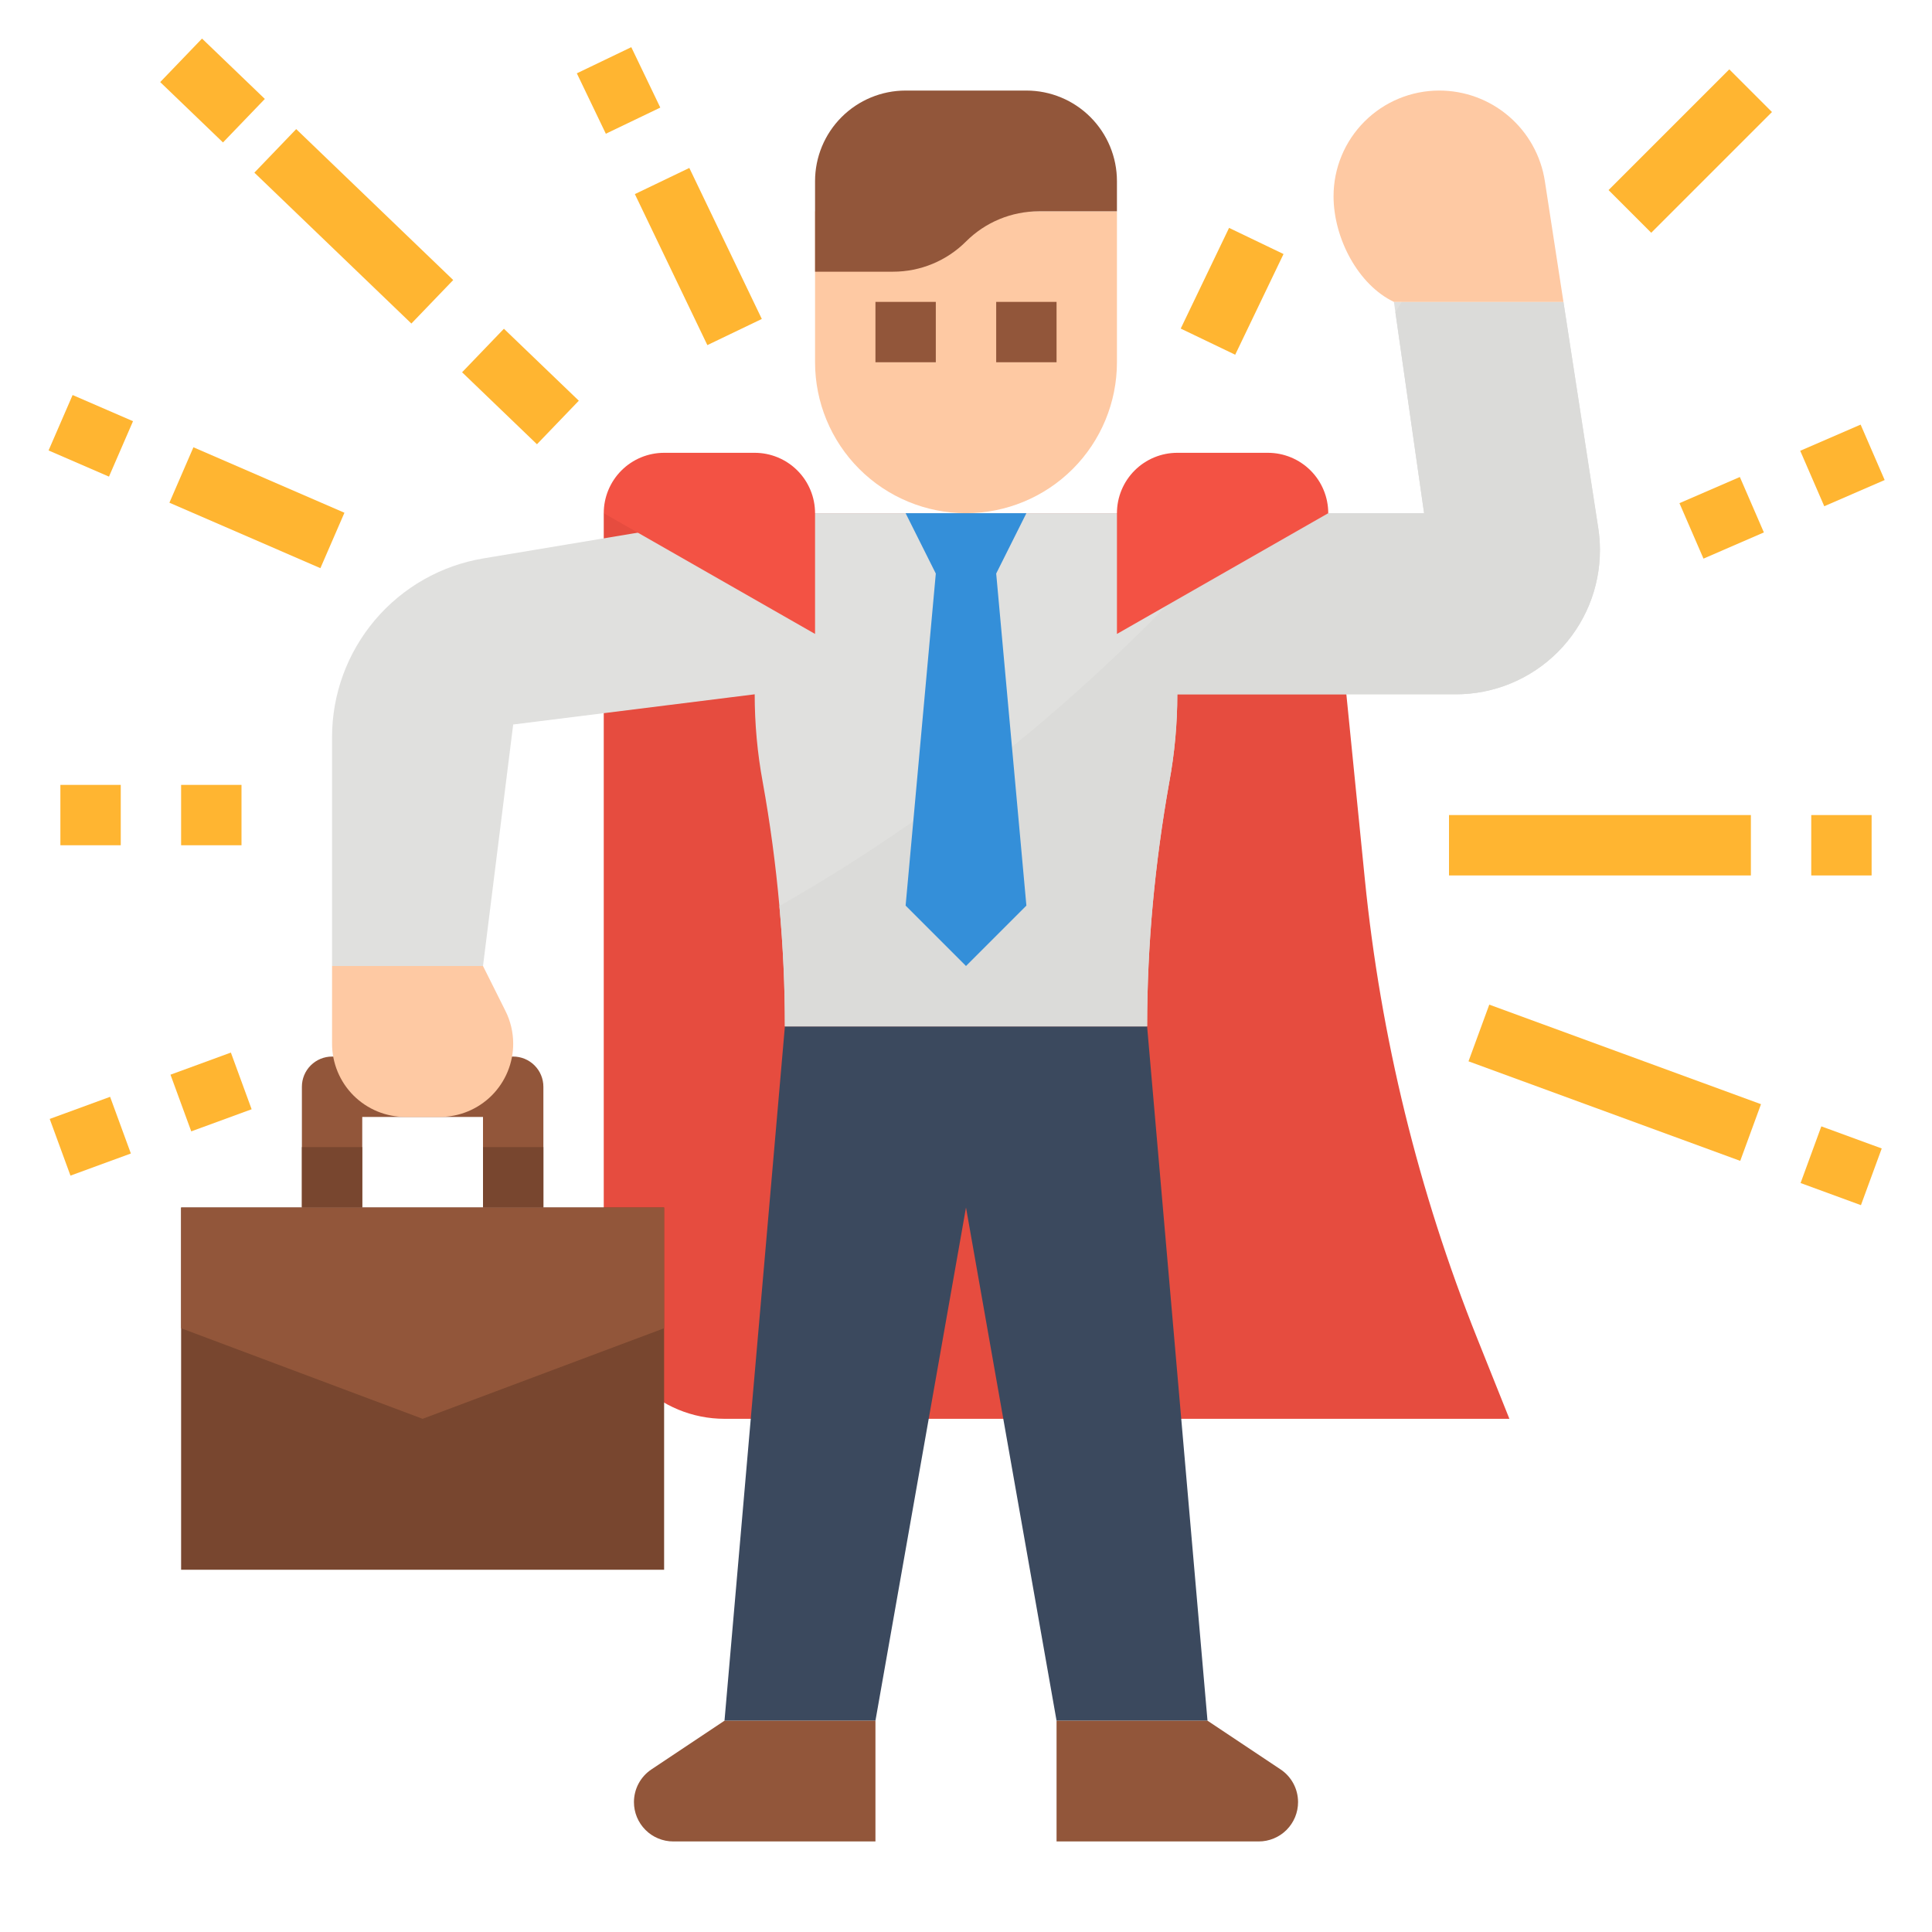 <svg width="86" height="86" viewBox="0 0 86 86" fill="none" xmlns="http://www.w3.org/2000/svg">
<path d="M26.875 22.844V57.781C26.875 59.207 27.441 60.574 28.449 61.582C29.457 62.59 30.825 63.156 32.25 63.156H67.188L65.758 59.581C63.141 53.039 61.457 46.161 60.755 39.149L59.125 22.844H26.875Z" fill="#E64C3F"/>
<path d="M8.062 53.75H29.562V69.875H8.062V53.75Z" fill="#78462F"/>
<path d="M22.844 47.031H14.781C14.425 47.031 14.083 47.173 13.831 47.425C13.579 47.677 13.438 48.019 13.438 48.375V53.75H16.125V49.719H21.5V53.75H24.188V48.375C24.188 48.019 24.046 47.677 23.794 47.425C23.542 47.173 23.2 47.031 22.844 47.031Z" fill="#92563A"/>
<path d="M8.062 53.75V59.125L18.812 63.156L29.562 59.125V53.75H8.062Z" fill="#92563A"/>
<path d="M53.75 76.594H47.031L43 53.75L38.969 76.594H32.25L34.938 45.688H51.062L53.75 76.594Z" fill="#3B495E"/>
<path d="M29.969 81.969H38.969V76.594H32.25L28.998 78.762C28.759 78.921 28.562 79.138 28.426 79.392C28.29 79.646 28.219 79.93 28.219 80.218C28.219 80.448 28.264 80.676 28.352 80.888C28.44 81.1 28.569 81.293 28.732 81.456C28.894 81.619 29.087 81.748 29.299 81.835C29.512 81.924 29.739 81.969 29.969 81.969Z" fill="#92563A"/>
<path d="M56.031 81.969H47.031V76.594H53.75L57.002 78.762C57.242 78.921 57.438 79.138 57.574 79.392C57.71 79.646 57.781 79.93 57.781 80.218C57.781 80.448 57.736 80.676 57.648 80.888C57.56 81.1 57.431 81.293 57.269 81.456C57.106 81.619 56.913 81.748 56.701 81.835C56.488 81.924 56.261 81.969 56.031 81.969Z" fill="#92563A"/>
<path d="M43 22.844C41.218 22.844 39.509 22.136 38.249 20.876C36.989 19.616 36.281 17.907 36.281 16.125V9.406H49.719V16.125C49.719 17.907 49.011 19.616 47.751 20.876C46.491 22.136 44.782 22.844 43 22.844Z" fill="#FEC9A3"/>
<path d="M38.969 13.438H41.656V16.125H38.969V13.438Z" fill="#92563A"/>
<path d="M44.344 13.438H47.031V16.125H44.344V13.438Z" fill="#92563A"/>
<path d="M49.719 9.406H46.244C45.027 9.406 43.86 9.89 43 10.75C42.14 11.61 40.973 12.094 39.756 12.094H36.281V8.062C36.281 6.993 36.706 5.968 37.462 5.212C38.218 4.456 39.243 4.031 40.312 4.031H45.688C46.757 4.031 47.782 4.456 48.538 5.212C49.294 5.968 49.719 6.993 49.719 8.062V9.406Z" fill="#92563A"/>
<path d="M71.219 24.485C71.219 25.328 71.054 26.163 70.732 26.942C70.409 27.721 69.937 28.429 69.341 29.026C68.745 29.622 68.037 30.095 67.258 30.418C66.479 30.741 65.644 30.907 64.801 30.906H52.406C52.406 32.218 52.287 33.527 52.048 34.817C51.728 36.611 51.483 38.415 51.315 40.23C51.148 42.043 51.064 43.862 51.062 45.688H34.938C34.938 43.897 34.856 42.112 34.694 40.333C34.529 38.485 34.282 36.646 33.952 34.817C33.713 33.527 33.594 32.218 33.594 30.906L22.844 32.25L21.5 43H14.781V32.809C14.781 30.901 15.459 29.054 16.692 27.598C17.926 26.142 19.636 25.17 21.518 24.856L33.594 22.844H63.391L62.113 13.896L62.048 13.438H69.594L71.145 23.512C71.195 23.834 71.219 24.159 71.219 24.485Z" fill="#E0E0DE"/>
<path d="M71.219 24.485C71.219 25.328 71.054 26.163 70.732 26.942C70.409 27.721 69.937 28.429 69.341 29.026C68.745 29.622 68.037 30.095 67.258 30.418C66.479 30.741 65.644 30.907 64.801 30.906H52.406C52.406 32.218 52.287 33.527 52.048 34.817C51.728 36.611 51.483 38.415 51.315 40.23C51.148 42.043 51.064 43.862 51.062 45.688H34.938C34.938 43.897 34.856 42.112 34.694 40.333C42.651 35.783 49.742 29.862 55.638 22.844H63.391L62.113 13.896C62.209 13.743 62.303 13.59 62.395 13.438H69.594L71.145 23.512C71.195 23.834 71.219 24.159 71.219 24.485Z" fill="#DBDBD9"/>
<path d="M68.767 8.062C68.594 6.939 68.025 5.915 67.162 5.176C66.3 4.436 65.201 4.03 64.064 4.031C62.817 4.031 61.62 4.527 60.739 5.409C59.856 6.291 59.361 7.487 59.361 8.734C59.361 10.61 60.46 12.683 62.048 13.438H69.594L68.767 8.062Z" fill="#FEC9A3"/>
<path d="M19.582 49.719H18.043C17.178 49.719 16.348 49.375 15.736 48.764C15.125 48.152 14.781 47.322 14.781 46.458V43H21.5L22.499 44.999C22.726 45.452 22.844 45.951 22.844 46.458C22.844 47.322 22.5 48.152 21.889 48.764C21.277 49.375 20.447 49.719 19.582 49.719Z" fill="#FEC9A3"/>
<path d="M26.875 22.844L36.281 28.219V22.844C36.281 22.131 35.998 21.447 35.494 20.943C34.99 20.439 34.306 20.156 33.594 20.156H29.562C28.85 20.156 28.166 20.439 27.662 20.943C27.158 21.447 26.875 22.131 26.875 22.844Z" fill="#F35244"/>
<path d="M59.125 22.844L49.719 28.219V22.844C49.719 22.131 50.002 21.447 50.506 20.943C51.01 20.439 51.694 20.156 52.406 20.156H56.438C57.15 20.156 57.834 20.439 58.338 20.943C58.842 21.447 59.125 22.131 59.125 22.844Z" fill="#F35244"/>
<path d="M40.312 22.844L41.656 25.531L40.312 40.312L43 43L45.688 40.312L44.344 25.531L45.688 22.844H40.312Z" fill="#348FD9"/>
<path d="M25.677 3.264L28.101 2.1L29.392 4.789L26.968 5.953L25.677 3.264Z" fill="#FFB531"/>
<path d="M28.26 8.64L30.684 7.476L33.911 14.198L31.487 15.362L28.26 8.64Z" fill="#FFB531"/>
<path d="M20.569 16.571L22.431 14.634L25.765 17.837L23.902 19.775L20.569 16.571Z" fill="#FFB531"/>
<path d="M11.323 7.685L13.185 5.747L20.174 12.465L18.312 14.402L11.323 7.685Z" fill="#FFB531"/>
<path d="M7.131 3.654L8.993 1.717L11.789 4.404L9.926 6.341L7.131 3.654Z" fill="#FFB531"/>
<path d="M8.062 34.938H10.75V37.625H8.062V34.938Z" fill="#FFB531"/>
<path d="M2.688 34.938H5.375V37.625H2.688V34.938Z" fill="#FFB531"/>
<path d="M7.541 22.377L8.61 19.91L15.332 22.824L14.262 25.291L7.541 22.377Z" fill="#FFB531"/>
<path d="M2.162 20.051L3.232 17.584L5.921 18.749L4.851 21.216L2.162 20.051Z" fill="#FFB531"/>
<path d="M7.589 47.838L10.277 46.853L11.201 49.377L8.513 50.361L7.589 47.838Z" fill="#FFB531"/>
<path d="M2.213 49.808L4.901 48.823L5.825 51.346L3.137 52.331L2.213 49.808Z" fill="#FFB531"/>
<path d="M52.558 14.626L54.71 10.144L57.134 11.308L54.983 15.79L52.558 14.626Z" fill="#FFB531"/>
<path d="M71.602 8.461L76.976 3.087L78.876 4.987L73.502 10.361L71.602 8.461Z" fill="#FFB531"/>
<path d="M64.5 36.281H77.938V38.969H64.5V36.281Z" fill="#FFB531"/>
<path d="M80.625 36.281H83.312V38.969H80.625V36.281Z" fill="#FFB531"/>
<path d="M74.758 22.398L77.447 21.233L78.516 23.7L75.828 24.866L74.758 22.398Z" fill="#FFB531"/>
<path d="M80.134 20.066L82.823 18.901L83.893 21.368L81.204 22.534L80.134 20.066Z" fill="#FFB531"/>
<path d="M65.368 47.243L66.293 44.72L78.388 49.151L77.464 51.674L65.368 47.243Z" fill="#FFB531"/>
<path d="M80.15 52.661L81.074 50.138L83.762 51.122L82.837 53.646L80.15 52.661Z" fill="#FFB531"/>
<path d="M13.438 51.062H16.125V53.75H13.438V51.062Z" fill="#78462F"/>
<path d="M21.5 51.062H24.188V53.75H21.5V51.062Z" fill="#78462F"/>
</svg>

